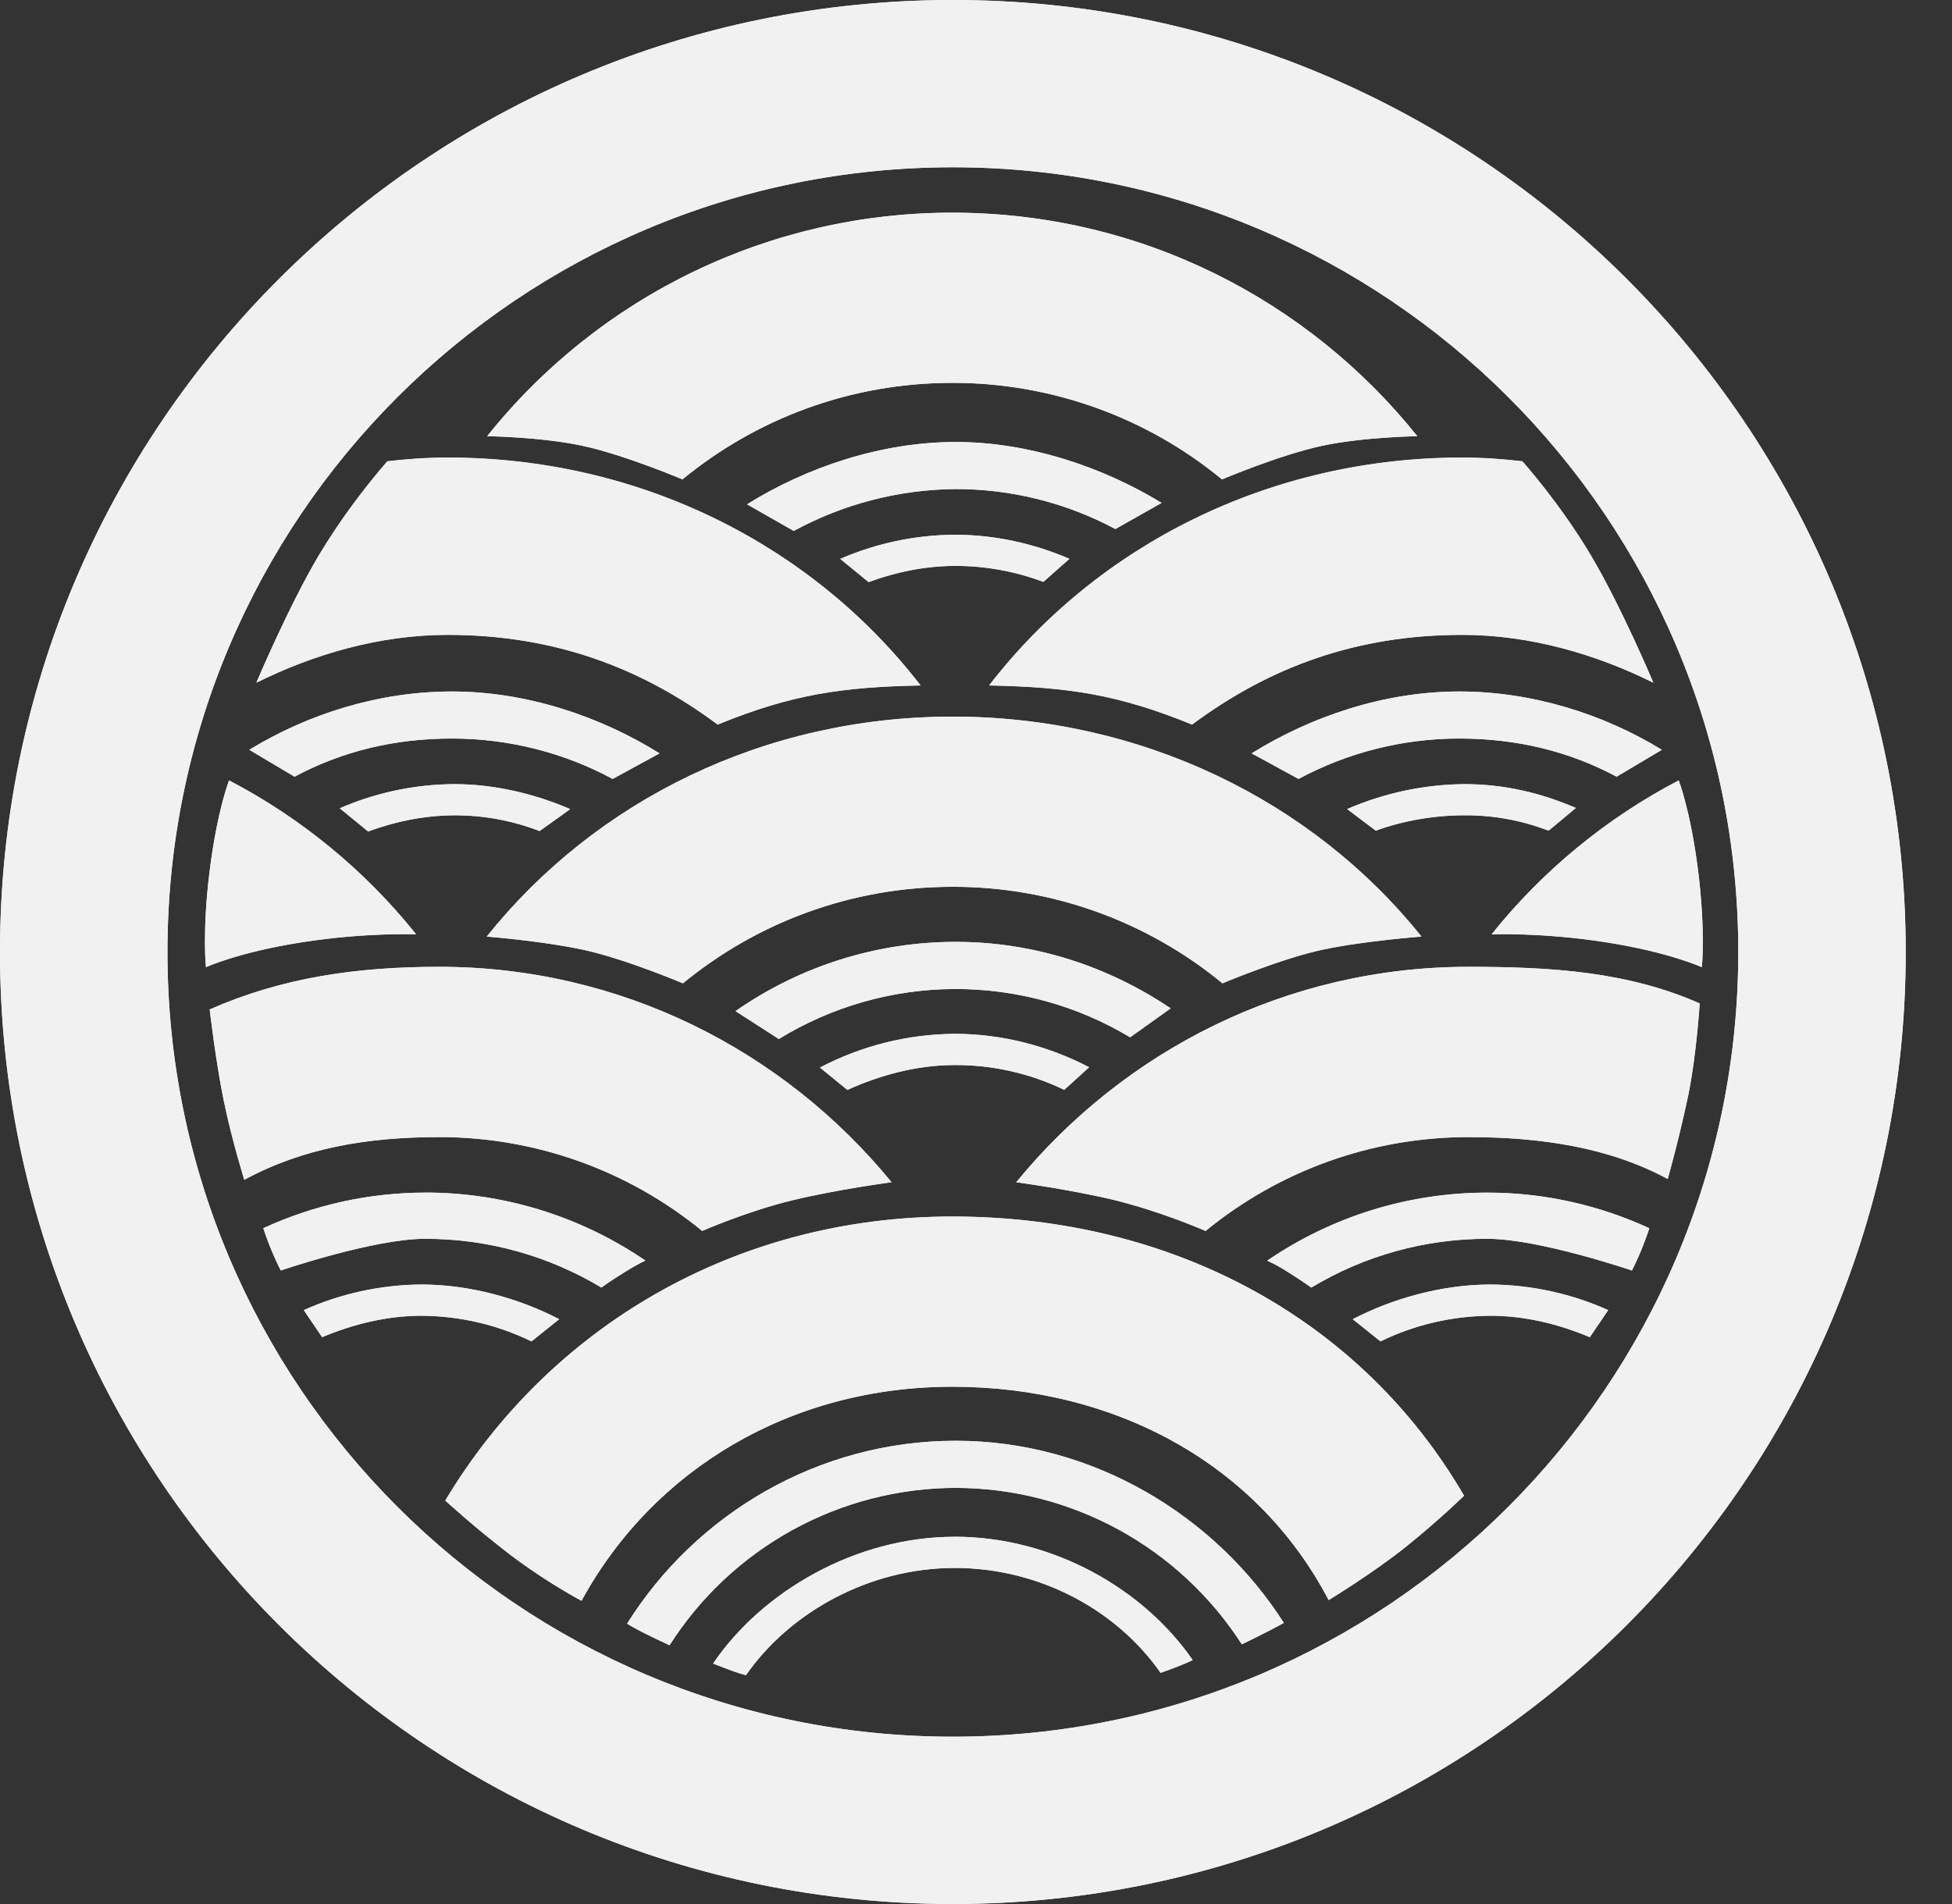 <svg width="41" height="40" viewBox="0 0 41 40" fill="none" xmlns="http://www.w3.org/2000/svg">
<rect x="0" y="0" width="41" height="40" fill="#333333" stroke="none"/>
<path d="M20.002 29.133C23.44 29.133 26.417 30.766 27.907 33.615C27.907 33.615 28.831 33.054 29.527 32.497C30.222 31.94 30.751 31.422 30.751 31.422C28.586 27.703 24.619 25.557 20.002 25.557C15.441 25.557 11.536 27.881 9.352 31.524C9.352 31.524 9.996 32.115 10.735 32.676C11.205 33.029 11.699 33.348 12.214 33.63C13.728 30.857 16.62 29.133 20.002 29.133ZM20.012 15.055C23.964 15.055 27.566 16.814 29.857 19.676C29.857 19.676 28.656 19.765 27.779 19.951C26.903 20.139 25.677 20.658 25.677 20.658C24.081 19.344 22.078 18.627 20.01 18.63C17.944 18.627 15.94 19.344 14.345 20.658C14.345 20.658 13.119 20.139 12.242 19.951C11.366 19.764 10.223 19.676 10.223 19.676C12.514 16.813 16.058 15.055 20.012 15.055ZM20.002 4.468C23.954 4.468 27.479 6.302 29.77 9.164C29.77 9.164 28.646 9.179 27.77 9.365C26.894 9.552 25.667 10.071 25.667 10.071C24.072 8.757 22.068 8.04 20.002 8.043C17.85 8.043 15.876 8.804 14.335 10.071C14.335 10.071 13.109 9.552 12.232 9.365C11.356 9.177 10.232 9.164 10.232 9.164C11.403 7.698 12.889 6.514 14.58 5.701C16.272 4.888 18.125 4.467 20.002 4.468ZM30.846 20.311C32.595 20.311 34.193 20.415 35.7 21.08C35.7 21.08 35.631 22.183 35.458 23.019C35.332 23.606 35.189 24.19 35.029 24.769C33.791 24.098 32.346 23.889 30.846 23.889C28.831 23.887 26.879 24.584 25.322 25.861C25.322 25.861 24.377 25.445 23.424 25.215C22.472 24.986 21.344 24.837 21.344 24.837C23.607 22.073 27.023 20.311 30.846 20.311ZM9.224 20.311C7.476 20.311 5.913 20.542 4.404 21.207C4.404 21.207 4.531 22.31 4.704 23.145C4.877 23.979 5.131 24.786 5.131 24.786C6.369 24.115 7.723 23.888 9.224 23.888C11.238 23.886 13.191 24.583 14.748 25.86C14.748 25.86 15.694 25.445 16.645 25.216C17.598 24.986 18.726 24.837 18.726 24.837C16.463 22.073 13.047 20.311 9.224 20.311ZM15.074 15.223C13.447 14.012 11.616 13.338 9.399 13.338C7.972 13.338 6.581 13.748 5.385 14.343C5.385 14.343 6.055 12.746 6.699 11.662C7.121 10.966 7.602 10.307 8.135 9.692C8.554 9.642 8.976 9.616 9.398 9.614C13.43 9.614 17.049 11.44 19.336 14.401C17.696 14.434 16.633 14.585 15.074 15.223ZM25.038 15.223C26.666 14.012 28.495 13.338 30.713 13.338C32.14 13.338 33.531 13.748 34.727 14.343C34.727 14.343 34.056 12.746 33.411 11.662C32.769 10.578 31.976 9.692 31.976 9.692C31.557 9.642 31.135 9.616 30.713 9.614C26.681 9.614 23.062 11.44 20.775 14.401C22.415 14.434 23.479 14.585 25.038 15.223Z" fill="#F1F1F1"/>
<path d="M20.073 30.268C22.95 30.268 25.525 31.836 26.965 34.094C26.671 34.261 26.084 34.544 26.084 34.544C25.437 33.538 24.548 32.709 23.498 32.135C22.448 31.561 21.271 31.259 20.074 31.257C18.875 31.26 17.696 31.564 16.646 32.142C15.595 32.72 14.707 33.552 14.063 34.563C14.063 34.563 13.391 34.256 13.172 34.109C14.606 31.82 17.171 30.268 20.074 30.268" fill="#F1F1F1"/>
<path d="M20.05 32.284C22.116 32.284 24.019 33.38 25.051 34.875C24.831 34.976 24.606 35.066 24.377 35.143C23.468 33.84 21.857 32.939 20.05 32.939C18.244 32.939 16.575 33.884 15.669 35.192C15.48 35.145 15.253 35.055 15.072 34.985L14.977 34.948C16.006 33.433 17.97 32.285 20.05 32.285M20.05 21.718C21.058 21.718 22.027 21.979 22.876 22.42L22.353 22.895C21.636 22.549 20.848 22.37 20.052 22.374C19.261 22.374 18.483 22.585 17.798 22.897L17.222 22.427C18.095 21.968 19.064 21.726 20.05 21.718Z" fill="#F1F1F1"/>
<path fill-rule="evenodd" clip-rule="evenodd" d="M11.745 27.715C10.898 27.274 9.859 26.986 8.852 26.986C7.999 26.992 7.157 27.175 6.38 27.523L6.766 28.092C7.408 27.821 8.126 27.642 8.851 27.642C9.652 27.646 10.442 27.829 11.163 28.18L11.745 27.715ZM28.413 27.715C29.26 27.274 30.299 26.986 31.306 26.986C32.158 26.992 33 27.175 33.778 27.523L33.392 28.092C32.75 27.821 32.032 27.642 31.307 27.642C30.506 27.646 29.716 27.829 28.995 28.18L28.413 27.715ZM20.05 11.234C20.898 11.234 21.718 11.419 22.463 11.74L21.915 12.225C21.319 12 20.688 11.886 20.052 11.888C19.434 11.895 18.823 12.01 18.245 12.229L17.648 11.741C18.407 11.412 19.223 11.239 20.05 11.234ZM9.54 16.473C10.387 16.473 11.234 16.677 11.978 16.998L11.334 17.459C10.761 17.238 10.152 17.125 9.539 17.128C8.921 17.135 8.31 17.25 7.733 17.469L7.137 16.981C7.895 16.651 8.713 16.479 9.54 16.473ZM30.746 16.473C31.594 16.473 32.356 16.654 33.101 16.974L32.527 17.451C31.959 17.232 31.355 17.122 30.746 17.128C30.124 17.128 29.465 17.243 28.898 17.451L28.296 16.997C29.07 16.661 29.903 16.483 30.746 16.473Z" fill="#F1F1F1"/>
<path d="M15.45 21.242C16.805 20.295 18.419 19.787 20.073 19.787C21.733 19.787 23.291 20.308 24.59 21.184L23.738 21.792C22.622 21.122 21.345 20.771 20.043 20.777C18.742 20.783 17.467 21.147 16.359 21.828L15.45 21.242ZM20.073 9.285C21.605 9.285 23.162 9.809 24.399 10.565L23.427 11.114C22.395 10.562 21.243 10.273 20.073 10.274C18.884 10.284 17.716 10.586 16.672 11.154L15.691 10.595C16.936 9.818 18.506 9.285 20.073 9.285ZM30.648 14.527C32.181 14.527 33.671 14.997 34.906 15.752L33.956 16.317C32.955 15.782 31.858 15.515 30.648 15.515C29.471 15.515 28.312 15.807 27.274 16.364L26.29 15.827C27.535 15.05 29.081 14.527 30.648 14.527ZM9.493 14.527C7.961 14.527 6.471 14.997 5.236 15.752L6.186 16.317C7.187 15.782 8.283 15.515 9.493 15.515C10.708 15.515 11.866 15.823 12.868 16.364L13.852 15.827C12.607 15.05 11.06 14.527 9.493 14.527ZM31.243 25.054C32.449 25.054 33.603 25.325 34.641 25.803C34.641 25.803 34.624 25.873 34.515 26.156C34.407 26.438 34.276 26.691 34.276 26.691C34.276 26.691 32.325 26.025 31.244 26.025C29.939 26.022 28.659 26.376 27.542 27.05C27.542 27.05 27.377 26.927 27.07 26.736C26.926 26.64 26.774 26.556 26.616 26.484C27.979 25.552 29.591 25.053 31.243 25.054ZM8.93 25.054C7.756 25.056 6.597 25.312 5.531 25.803C5.531 25.803 5.549 25.873 5.657 26.156C5.767 26.438 5.897 26.691 5.897 26.691C5.897 26.691 7.848 26.025 8.93 26.025C10.284 26.025 11.552 26.401 12.631 27.05C12.631 27.05 12.795 26.927 13.103 26.736C13.411 26.543 13.556 26.484 13.556 26.484C12.193 25.552 10.581 25.054 8.93 25.054ZM33.731 19.797C32.399 19.587 31.329 19.629 31.329 19.629C32.401 18.291 33.739 17.19 35.259 16.396C35.259 16.396 35.507 17.024 35.667 18.298C35.826 19.572 35.745 20.32 35.745 20.32C35.745 20.32 35.064 20.005 33.731 19.797ZM6.339 19.797C7.671 19.587 8.739 19.629 8.739 19.629C7.668 18.291 6.33 17.19 4.811 16.396C4.811 16.396 4.561 17.024 4.403 18.298C4.244 19.572 4.325 20.32 4.325 20.32C4.325 20.32 5.006 20.005 6.339 19.797Z" fill="#F1F1F1"/>
<path fill-rule="evenodd" clip-rule="evenodd" d="M20.014 36.485C29.125 36.485 36.511 29.105 36.511 19.999C36.511 10.894 29.126 3.514 20.014 3.514C10.901 3.514 3.517 10.894 3.517 19.999C3.517 29.105 10.902 36.485 20.014 36.485ZM20.014 40C31.068 40 40.028 31.045 40.028 19.999C40.028 8.954 31.069 0 20.015 0C8.961 0 0 8.952 0 19.999C0 31.047 8.96 40 20.014 40Z" fill="#F1F1F1"/>
<path fill-rule="evenodd" clip-rule="evenodd" d="M20.014 39.999C31.068 39.999 40.028 31.045 40.028 19.999C40.028 8.954 31.069 0 20.015 0C8.961 0 0 8.952 0 19.999C0 31.047 8.96 39.999 20.014 39.999ZM20.014 36.485C29.125 36.485 36.511 29.105 36.511 19.999C36.511 10.894 29.126 3.514 20.014 3.514C10.901 3.514 3.517 10.894 3.517 19.999C3.517 29.105 10.902 36.485 20.014 36.485ZM20.002 29.132C23.44 29.132 26.418 30.766 27.907 33.615C27.907 33.615 28.832 33.054 29.528 32.497C30.224 31.94 30.751 31.422 30.751 31.422C28.586 27.702 24.619 25.557 20.002 25.557C15.441 25.557 11.537 27.881 9.352 31.524C9.352 31.524 9.997 32.115 10.735 32.676C11.474 33.238 12.214 33.63 12.214 33.63C13.727 30.857 16.619 29.132 20.002 29.132ZM20.012 15.055C23.964 15.055 27.565 16.814 29.857 19.676C29.857 19.676 28.657 19.765 27.781 19.951C26.904 20.139 25.677 20.658 25.677 20.658C24.082 19.344 22.078 18.627 20.012 18.63C17.86 18.63 15.886 19.391 14.345 20.658C14.345 20.658 13.119 20.139 12.242 19.951C11.366 19.764 10.223 19.676 10.223 19.676C12.514 16.813 16.058 15.055 20.012 15.055ZM20 4.468C23.954 4.468 27.479 6.302 29.77 9.164C29.77 9.164 28.647 9.179 27.771 9.365C26.894 9.552 25.667 10.071 25.667 10.071C24.072 8.757 22.068 8.04 20.002 8.043C17.85 8.043 15.876 8.804 14.335 10.071C14.335 10.071 13.109 9.552 12.232 9.365C11.356 9.177 10.232 9.164 10.232 9.164C11.403 7.698 12.889 6.514 14.58 5.701C16.272 4.888 18.123 4.467 20 4.468ZM35.701 21.08C34.194 20.415 32.596 20.311 30.847 20.311C27.025 20.311 23.608 22.073 21.345 24.837C21.345 24.837 22.473 24.986 23.425 25.216C24.073 25.383 24.708 25.598 25.323 25.86C26.88 24.583 28.833 23.886 30.847 23.888C32.347 23.888 33.794 24.099 35.03 24.769C35.03 24.769 35.287 23.852 35.459 23.018C35.632 22.183 35.701 21.08 35.701 21.08ZM4.405 21.206C5.913 20.541 7.477 20.311 9.226 20.311C13.049 20.311 16.465 22.072 18.727 24.835C18.727 24.835 17.599 24.985 16.648 25.214C15.695 25.444 14.75 25.86 14.75 25.86C13.193 24.583 11.241 23.886 9.226 23.888C7.725 23.888 6.369 24.114 5.132 24.785C5.132 24.785 4.878 23.978 4.705 23.144C4.532 22.309 4.405 21.206 4.405 21.206ZM9.4 13.336C11.617 13.336 13.448 14.01 15.075 15.221C16.634 14.582 17.697 14.432 19.337 14.399C17.051 11.438 13.432 9.611 9.4 9.611C8.939 9.611 8.584 9.641 8.137 9.689C8.137 9.689 7.344 10.576 6.701 11.66C6.058 12.744 5.385 14.341 5.385 14.341C6.582 13.746 7.974 13.336 9.4 13.336ZM30.713 13.336C28.495 13.336 26.666 14.01 25.038 15.221C23.479 14.582 22.415 14.432 20.775 14.399C23.061 11.438 26.681 9.611 30.713 9.611C31.174 9.611 31.528 9.641 31.976 9.689C31.976 9.689 32.768 10.576 33.412 11.66C34.056 12.744 34.727 14.341 34.727 14.341C33.531 13.746 32.14 13.336 30.713 13.336ZM20.073 30.268C22.951 30.268 25.525 31.836 26.966 34.094C26.671 34.261 26.084 34.545 26.084 34.545C25.437 33.539 24.548 32.711 23.498 32.136C22.448 31.562 21.271 31.26 20.074 31.258C18.875 31.26 17.696 31.564 16.645 32.142C15.595 32.72 14.707 33.553 14.064 34.564C14.064 34.564 13.391 34.256 13.172 34.111C14.606 31.82 17.171 30.268 20.074 30.268M20.052 32.284C22.116 32.284 24.02 33.38 25.052 34.875C24.842 34.985 24.377 35.143 24.377 35.143C23.468 33.84 21.857 32.94 20.053 32.94C18.243 32.94 16.576 33.884 15.669 35.192C15.481 35.145 15.253 35.055 15.073 34.985L14.979 34.948C16.006 33.433 17.971 32.285 20.052 32.285M20.052 21.72C21.06 21.72 22.029 21.98 22.877 22.422L22.354 22.896C21.637 22.55 20.85 22.372 20.053 22.375C19.262 22.375 18.484 22.587 17.799 22.898L17.223 22.428C18.096 21.97 19.065 21.727 20.052 21.72ZM8.853 26.985C9.86 26.985 10.898 27.273 11.746 27.713L11.164 28.18C10.444 27.829 9.654 27.645 8.853 27.64C8.126 27.64 7.409 27.82 6.767 28.092L6.381 27.523C7.159 27.174 8 26.991 8.853 26.985ZM31.308 26.985C30.3 26.985 29.261 27.273 28.414 27.713L28.996 28.18C29.716 27.829 30.506 27.645 31.307 27.64C32.033 27.64 32.75 27.82 33.393 28.092L33.779 27.523C33.002 27.174 32.16 26.991 31.307 26.985M20.05 11.234C20.898 11.234 21.717 11.419 22.462 11.74L21.914 12.224C21.318 12 20.687 11.887 20.05 11.889C19.428 11.889 18.813 12.021 18.244 12.229L17.648 11.741C18.406 11.412 19.224 11.24 20.05 11.234ZM9.539 16.473C10.386 16.473 11.233 16.677 11.977 16.998L11.332 17.459C10.76 17.238 10.152 17.126 9.539 17.128C8.916 17.128 8.301 17.26 7.732 17.468L7.136 16.98C7.894 16.651 8.712 16.478 9.539 16.473ZM30.745 16.473C31.593 16.473 32.355 16.654 33.1 16.974L32.526 17.451C31.958 17.232 31.354 17.122 30.745 17.128C30.123 17.128 29.464 17.243 28.897 17.451L28.295 16.997C29.069 16.661 29.902 16.483 30.745 16.473ZM15.448 21.242C16.804 20.295 18.418 19.787 20.072 19.787C21.732 19.787 23.291 20.309 24.588 21.184L23.737 21.792C22.621 21.122 21.343 20.771 20.042 20.777C18.741 20.784 17.466 21.147 16.358 21.828L15.448 21.242ZM20.073 9.286C21.605 9.286 23.162 9.809 24.398 10.565L23.428 11.114C22.396 10.562 21.243 10.273 20.073 10.274C18.884 10.284 17.716 10.586 16.672 11.154L15.691 10.595C16.936 9.818 18.506 9.286 20.073 9.286ZM30.648 14.527C32.18 14.527 33.671 14.997 34.906 15.752L33.956 16.317C32.955 15.782 31.858 15.515 30.648 15.515C29.471 15.515 28.312 15.807 27.274 16.364L26.29 15.827C27.535 15.05 29.081 14.527 30.648 14.527ZM9.494 14.527C7.962 14.527 6.472 14.997 5.237 15.752L6.187 16.317C7.188 15.782 8.285 15.515 9.494 15.515C10.709 15.515 11.868 15.823 12.869 16.364L13.854 15.827C12.608 15.05 11.062 14.527 9.494 14.527ZM31.245 25.056C32.451 25.056 33.604 25.325 34.642 25.802C34.642 25.802 34.625 25.873 34.516 26.156C34.408 26.438 34.278 26.691 34.278 26.691C34.278 26.691 32.326 26.025 31.245 26.025C29.94 26.022 28.66 26.377 27.543 27.05C27.543 27.05 27.378 26.927 27.072 26.736C26.927 26.64 26.775 26.556 26.618 26.484C27.98 25.552 29.593 25.055 31.245 25.056ZM8.931 25.055C7.758 25.056 6.598 25.31 5.532 25.801C5.532 25.801 5.55 25.872 5.658 26.155C5.768 26.437 5.898 26.69 5.898 26.69C5.898 26.69 7.849 26.024 8.931 26.024C10.286 26.024 11.553 26.4 12.633 27.049C12.633 27.049 12.796 26.926 13.104 26.735C13.412 26.542 13.557 26.483 13.557 26.483C12.194 25.551 10.582 25.053 8.931 25.053M31.331 19.627C31.331 19.627 32.4 19.585 33.732 19.794C35.065 20.003 35.746 20.318 35.746 20.318C35.746 20.318 35.827 19.569 35.668 18.296C35.508 17.022 35.26 16.394 35.26 16.394C33.74 17.188 32.402 18.289 31.331 19.627ZM8.741 19.627C8.741 19.627 7.672 19.585 6.34 19.794C5.007 20.003 4.326 20.318 4.326 20.318C4.326 20.318 4.245 19.569 4.404 18.296C4.564 17.022 4.812 16.394 4.812 16.394C6.332 17.188 7.67 18.289 8.741 19.627Z" fill="#F1F1F1"/>
</svg>
